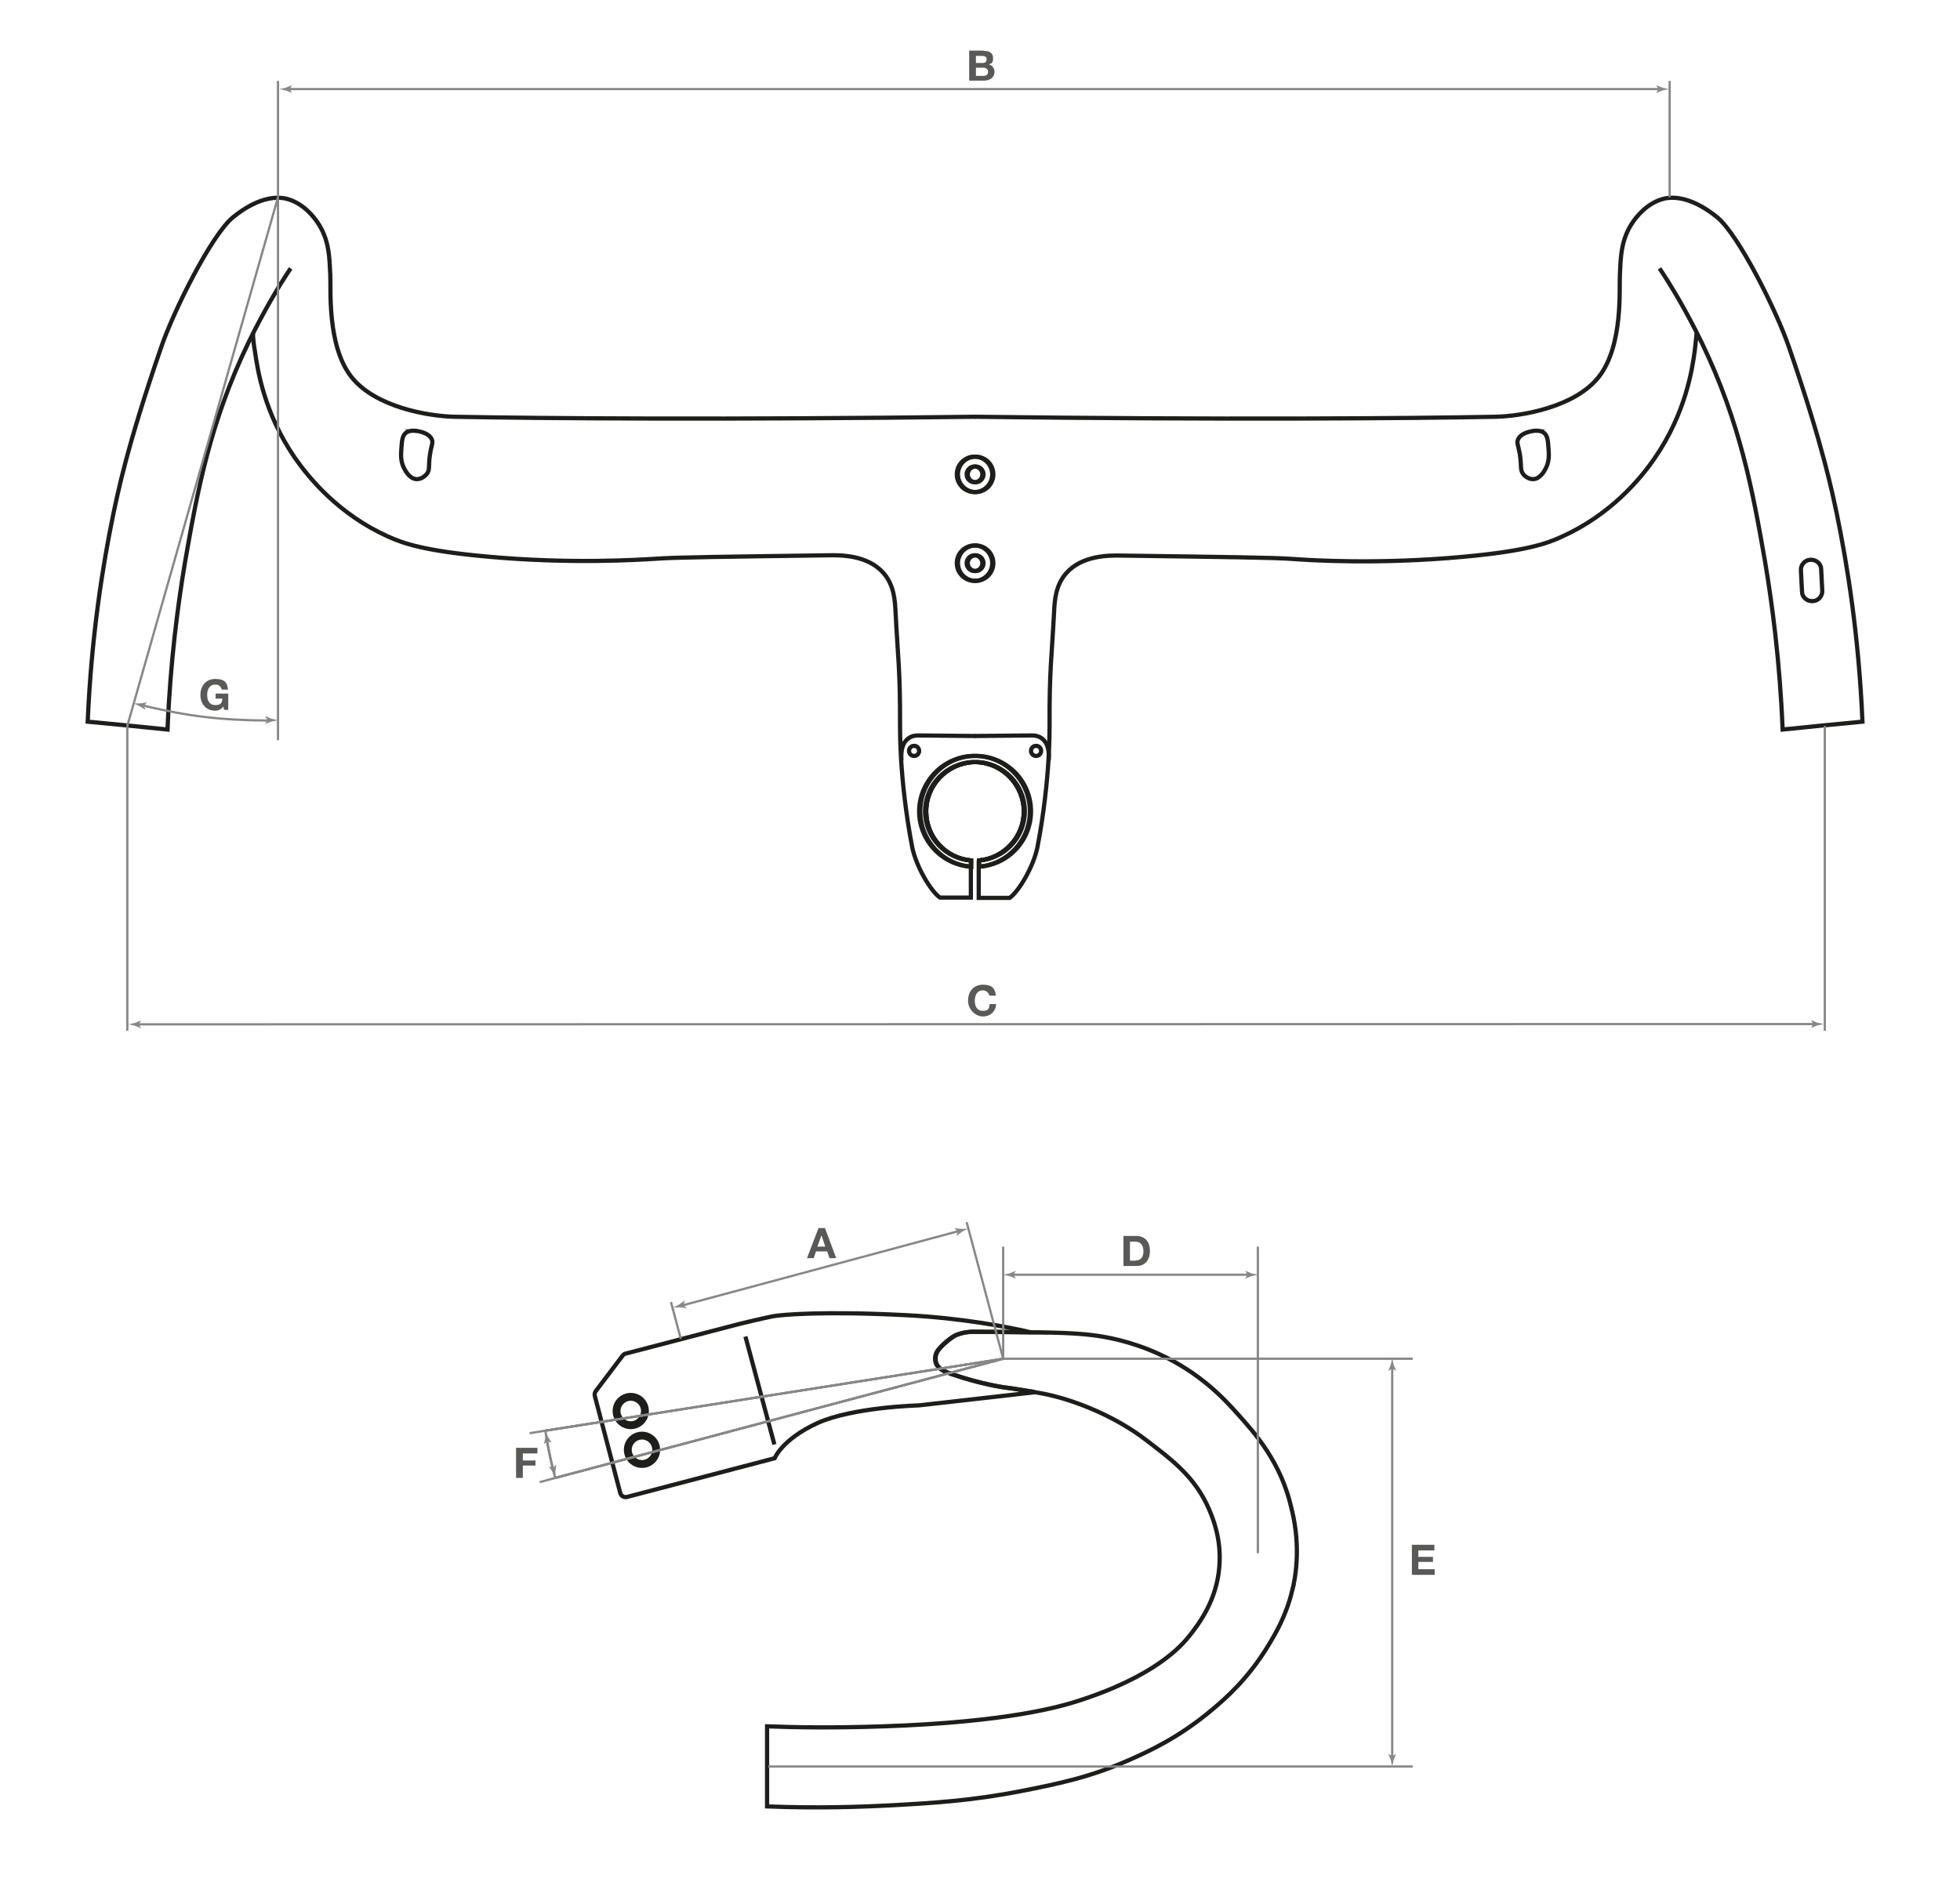 <?xml version="1.0" encoding="UTF-8"?>
<svg id="Capa_1" xmlns="http://www.w3.org/2000/svg" version="1.1" viewBox="0 0 697.3 676.2">
  <!-- Generator: Adobe Illustrator 29.8.1, SVG Export Plug-In . SVG Version: 2.1.1 Build 2)  -->
  <defs>
    <style>
      .st0 {
        stroke: #878787;
        stroke-width: .8px;
      }

      .st0, .st1 {
        fill: none;
        stroke-miterlimit: 10;
      }

      .st1 {
        stroke: #1d1d1b;
        stroke-width: 1.5px;
      }

      .st2 {
        fill: #595958;
      }

      .st3 {
        fill: #878787;
      }
    </style>
  </defs>
  <path class="st1" d="M347.1,148.3c-87.9,1.1-154.2.6-185.4,0-9.3-.2-28.2-3.4-36.7-14.2-8.8-11.2-7.2-31.8-7.5-36.3-.3-5.7-.2-12.5-4.7-18.9-1-1.4-4.9-6.9-11.4-8.3-1.6-.3-8.4-1.5-18.5,6.7-7.7,6.3-21.2,33.5-25.5,46.1-12.4,35.9-15.5,52.2-17.1,59.6-3.8,18.5-7.8,43.5-9.1,73.8,9.5.9,18.9,1.8,28.4,2.8,1-24.3,3.7-44.6,6.3-60,4.3-24.6,8.7-49.1,22.5-77.7,5.5-11.3,10.9-20.3,15-26.4"/>
  <path class="st1" d="M90,118.4h0c0,2.1.3,4.3.7,6.6.9,6.4,3.2,21.9,14.2,37.9,5.1,7.3,15.6,20.1,33.1,28,5.5,2.5,13,5.1,34.7,7.1,30,2.8,54.3,1.2,61,.8,6.7-.5,24.8-.7,60.9-1.2,4.5-.1,14.1-.1,19.7,6.3,3.8,4.3,4.1,9.8,4.3,13.8.8,15.8,1.7,20.8,1.6,40.6,0,1,0,5.5.4,12.3.5,7.8,1.6,18.7,3.9,30.7,1.4,7.1,6.7,15.9,9.9,18.1h11v-11.1h0v-2.1h0"/>
  <path class="st1" d="M347.1,261.9s-18.5-.2-20.5-.2-6.5.9-5.9,8.9"/>
  <path class="st1" d="M364.6,288.7c0,9.3-7.2,16.9-16.4,17.5h0c8.9-.8,16-8.3,16-17.5s-7.4-17.1-16.7-17.5c9.5.2,17.1,8,17.1,17.5Z"/>
  <path class="st1" d="M366.8,288.7c0,10.5-8.2,19.1-18.5,19.7v-2.2c8.9-.8,16-8.3,16-17.5s-7.4-17.1-16.7-17.5h-1.4c-9.3.5-16.7,8.2-16.7,17.5s7,16.7,16,17.5v2.2c-10.1-.8-18.1-9.3-18.1-19.7s8.3-19.2,18.7-19.7h1.6c10.6.3,19.1,9,19.1,19.7Z"/>
  <circle class="st1" cx="325.2" cy="267.2" r="1.8"/>
  <circle class="st1" cx="347.1" cy="200.4" r="2.8"/>
  <circle class="st1" cx="347.1" cy="200.4" r="6.3"/>
  <circle class="st1" cx="347.1" cy="168.8" r="2.8"/>
  <circle class="st1" cx="347.1" cy="168.8" r="6.3"/>
  <path class="st1" d="M149.1,153.5c.7.2,3.5.7,4.5,2.8.6,1.3-.1,1.9-.6,5.3-.7,4.3.1,5.5-1.2,7.1-.1.1-1.6,1.9-3.6,1.8-2.4-.1-3.9-2.8-4.4-3.8-1.3-2.5-1.2-4.8-1-7.2.2-2.7.3-4.4,1.6-5.5,1.5-1.1,3.7-.7,4.7-.5Z"/>
  <path class="st1" d="M346.7,148.3c87.9,1.1,154.2.6,185.4,0,9.3-.2,28.2-3.4,36.7-14.2,8.8-11.2,7.2-31.8,7.5-36.3.3-5.7.2-12.5,4.7-18.9,1-1.4,4.9-6.9,11.4-8.3,1.6-.3,8.4-1.5,18.5,6.7,7.7,6.3,21.2,33.5,25.5,46.1,12.4,35.9,15.5,52.2,17.1,59.6,3.8,18.5,7.8,43.5,9.1,73.8-9.5.9-18.9,1.8-28.4,2.8-1-24.3-3.7-44.6-6.3-60-4.3-24.6-8.7-49.1-22.5-77.7-5.5-11.3-10.9-20.3-15-26.4"/>
  <path class="st1" d="M348.2,306.2h0v2.2h0v11.1h11c3.2-2.2,8.5-11.1,9.9-18.1,2.3-12,3.4-22.9,3.9-30.7.4-6.7.4-11.2.4-12.3-.1-19.9.8-24.9,1.6-40.6.2-4,.5-9.5,4.3-13.8,5.6-6.4,15.2-6.4,19.7-6.3,36.1.5,54.2.7,60.9,1.2,6.7.5,30.9,2,61-.8,21.7-2,29.3-4.6,34.7-7.1,17.5-7.9,28.1-20.7,33.1-28,11-16,13.3-31.5,14.2-37.9.3-2.3.5-4.6.7-6.6h0"/>
  <path class="st1" d="M346.7,261.9s18.5-.2,20.5-.2,6.5.9,5.9,8.9"/>
  <path class="st1" d="M345.5,306.2h0c-9.1-.6-16.4-8.2-16.4-17.5s7.6-17.3,17.1-17.5c-9.3.5-16.7,8.2-16.7,17.5s7,16.7,16,17.5Z"/>
  <path class="st1" d="M366.4,288.7c0,10.4-8,18.8-18.1,19.7v-2.2c8.9-.8,16-8.3,16-17.5s-7.4-17.1-16.7-17.5h-1.4c-9.3.5-16.7,8.2-16.7,17.5s7,16.7,16,17.5v2.2c-10.3-.6-18.5-9.2-18.5-19.7s8.5-19.4,19.1-19.7h1.6c10.4.5,18.7,9.2,18.7,19.7Z"/>
  <circle class="st1" cx="368.6" cy="267.2" r="1.8"/>
  <circle class="st1" cx="346.7" cy="200.4" r="2.8"/>
  <circle class="st1" cx="346.7" cy="200.4" r="6.3"/>
  <circle class="st1" cx="346.7" cy="168.8" r="2.8"/>
  <circle class="st1" cx="346.7" cy="168.8" r="6.3"/>
  <path class="st1" d="M544.6,153.5c-.7.2-3.5.7-4.5,2.8-.6,1.3,0,1.9.6,5.3.7,4.3,0,5.5,1.2,7.1,0,.1,1.6,1.9,3.6,1.8,2.4-.1,3.9-2.8,4.4-3.8,1.3-2.5,1.2-4.8,1-7.2-.2-2.7-.3-4.4-1.6-5.5-1.5-1.1-3.7-.7-4.7-.5Z"/>
  <path class="st1" d="M644.8,213.9h.2c1.9-.1,3.4-1.8,3.3-3.7l-.4-7.7c0-1.9-1.8-3.4-3.7-3.3h-.2c-1.9.1-3.4,1.8-3.3,3.7l.4,7.7c0,1.9,1.8,3.4,3.7,3.3Z"/>
  <circle class="st1" cx="224.4" cy="502.1" r="5.7"/>
  <circle class="st1" cx="224.4" cy="502.1" r="4.4"/>
  <circle class="st1" cx="228.4" cy="515.9" r="5.7"/>
  <circle class="st1" cx="228.4" cy="515.9" r="4.4"/>
  <path class="st1" d="M459.7,566.1c-2.2,9-5.9,15.2-8.7,19.8-7.1,11.6-15.1,18.6-19.8,22.5-11.6,9.8-22.3,14.7-29.3,17.8-14,6.2-25.2,8.5-38.4,11.1-17.9,3.5-31.7,4.3-46.3,5.1-11.3.6-26.4,1.1-44.3.4v-28.5c9.8.4,24.2.6,41.5,0,44.6-1.5,63.2-7.2,68.4-8.8,28.2-8.9,37.6-19.9,40.6-23.7,3.1-4,9.5-12.3,10.4-24.4.8-9.7-2.3-17.1-3.6-20.2-5-11.7-13.4-17.8-22.1-24.5-12.1-9.4-28.3-15.6-40-17.3-.1,0-.2,0-.4-.1-2.8-.4-6.5-1.1-10.5-1.6,0,0-8.2-1.1-18.6-4.7-2.6-.9-4.9-1.8-5.7-4-.5-1.6-.1-3.1.4-4,1.2-2.1,5.4-5.4,6.7-5.9,2.9-1.2,5.4-1.2,6.3-1.2,10.4,0,15.6.1,20.3.2h3.2c4.7.1,12.5.2,18.8,1,4.3.5,13.4,2,23.7,6.7,14.7,6.7,23.3,16.1,27.7,21,6.4,7.1,15.8,17.5,19.5,34.1,3.6,14.3,1.1,25.7.2,29.2Z"/>
  <path class="st1" d="M368.3,495.4l-41.5,4.7s-23.4.6-36,6.3c-12.6,5.8-15.2,12.5-15.2,12.5l-52.6,13.8c-1,.2-2-.4-2.3-1.3l-9.1-34.7c-.1-.5,0-1.1.3-1.6l9.6-12.7c.2-.3.6-.6,1-.7l40.6-10.6s8.7-2.1,11.8-2.7c3.2-.6,18.2-1.9,47.5-.4,19.6,1,35.8,4.1,44.4,6.1-4.7,0-9.8-.1-20.3-.2-.9,0-3.4,0-6.3,1.2-1.3.5-5.5,3.8-6.7,5.9-.5.8-.9,2.4-.4,4,.7,2.1,3.1,3.1,5.7,4,10.4,3.6,18.6,4.7,18.6,4.7,4.1.5,7.7,1.2,10.5,1.6.2.1.3.1.4.1Z"/>
  <line class="st1" x1="275.5" y1="514" x2="265.2" y2="475.6"/>
  <line class="st0" x1="98.9" y1="70.2" x2="98.9" y2="28.8"/>
  <line class="st0" x1="98.9" y1="263.4" x2="98.9" y2="70.2"/>
  <line class="st0" x1="45.3" y1="258.3" x2="45.3" y2="366.8"/>
  <line class="st0" x1="594" y1="70.2" x2="594" y2="28.8"/>
  <line class="st0" x1="649.2" y1="258.3" x2="649.2" y2="366.8"/>
  <g>
    <line class="st0" x1="48.7" y1="364.5" x2="645.8" y2="364.4"/>
    <path class="st3" d="M49.4,364.5l.8-1.4h0l-2.2.9c-.8.2-1.5.3-2.3.5.8.2,1.5.3,2.3.5l2.2.9h0l-.8-1.4Z"/>
    <path class="st3" d="M645.1,364.4l-.8-1.4h0l2.2.9c.8.2,1.5.3,2.3.5-.8.2-1.5.3-2.3.5l-2.2.9h0l.8-1.4Z"/>
  </g>
  <g>
    <line class="st0" x1="102.4" y1="31.7" x2="590.6" y2="31.7"/>
    <path class="st3" d="M590,31.7l-.8-1.4h0l2.2.9c.8.2,1.5.3,2.3.5-.8.2-1.5.3-2.3.5l-2.2.9h0l.8-1.4Z"/>
  </g>
  <path class="st3" d="M103.1,31.7l.8-1.4h0l-2.2.9c-.8.2-1.5.3-2.3.5.8.2,1.5.3,2.3.5l2.2.9h0l-.8-1.4Z"/>
  <path class="st3" d="M593.6,31.7h0c0-.1.2,0,.2,0,0,0,.2,0,.2.1,0,0-.2,0-.2.1h-.2c0,0,0-.2,0-.2Z"/>
  <line class="st0" x1="98.9" y1="70.2" x2="45.3" y2="258.3"/>
  <g>
    <path class="st0" d="M95.9,256.4c-17.7-.1-28.8-1.5-45.3-5.4"/>
    <path class="st3" d="M95.2,256.3l-.9,1.3h0l2.2-.8c.8-.2,1.5-.3,2.3-.5-.8-.2-1.5-.4-2.3-.6l-2.2-.9h0l.9,1.5Z"/>
    <path class="st3" d="M51.2,251.1l.5,1.5h0l-2-1.3c-.7-.3-1.4-.7-2.1-1h2.4l2.3-.4h0l-1,1.2Z"/>
  </g>
  <line class="st0" x1="273.3" y1="628.6" x2="502.6" y2="628.6"/>
  <polyline class="st0" points="502.6 483.5 356.9 483.5 356.9 443.6"/>
  <g>
    <line class="st0" x1="495.3" y1="625.6" x2="495.3" y2="486.4"/>
    <path class="st3" d="M495.3,624.9l-1.4-.8h0l.9,2.2c.2.8.3,1.5.5,2.3.2-.8.3-1.5.5-2.3l.9-2.2h0l-1.4.8Z"/>
    <path class="st3" d="M495.3,487l-1.4.8h0l.9-2.2c.2-.8.3-1.5.5-2.3.2.8.3,1.5.5,2.3l.9,2.2h0l-1.4-.8Z"/>
  </g>
  <line class="st0" x1="447.5" y1="552.7" x2="447.5" y2="443.6"/>
  <line class="st0" x1="343.9" y1="434.9" x2="356.9" y2="483.5"/>
  <g>
    <line class="st0" x1="341.3" y1="438" x2="242.5" y2="464.6"/>
    <path class="st3" d="M340.7,438.2l-.4,1.5h.1l1.9-1.4c.7-.4,1.4-.7,2.1-1.1-.8,0-1.6.1-2.4.1l-2.4-.3h0l1.1,1.2Z"/>
    <path class="st3" d="M243.2,464.4l1.1,1.1h0l-2.4-.3c-.8,0-1.6.1-2.4.1.7-.4,1.4-.7,2.1-1.1l1.9-1.4h.1l-.4,1.6Z"/>
  </g>
  <g>
    <line class="st0" x1="444.4" y1="453.6" x2="360" y2="453.6"/>
    <path class="st3" d="M443.8,453.6l-.8,1.4h0l2.2-.9c.8-.2,1.5-.3,2.3-.5-.8-.2-1.5-.3-2.3-.5l-2.2-.9h0l.8,1.4Z"/>
    <path class="st3" d="M360.6,453.6l.8,1.4h0l-2.2-.9c-.8-.2-1.5-.3-2.3-.5.8-.2,1.5-.3,2.3-.5l2.2-.9h0l-.8,1.4Z"/>
  </g>
  <line class="st0" x1="238.7" y1="463.3" x2="242.2" y2="476.4"/>
  <polyline class="st0" points="192 527.4 197.6 525.9 356.9 483.5 194 509.1 194 509.1 188.4 510"/>
  <path class="st0" d="M356.9,483.5l-159.4,42.4c-1.5-5.5-2.7-11.1-3.5-16.8l162.9-25.6Z"/>
  <g>
    <path class="st0" d="M196.8,522.9c-.9-3.6-1.6-7.2-2.3-10.8"/>
    <path class="st3" d="M196.7,522.3l-1.5-.5h0c0,0,1.4,2,1.4,2,.3.7.7,1.4,1,2.1v-2.4l.3-2.3h0l-1.2,1.1Z"/>
    <path class="st3" d="M194.7,512.8l-1.2,1.1h0l.5-2.3c0-.8.1-1.6.1-2.4.3.7.6,1.4.9,2.2l1.3,2h0l-1.6-.6Z"/>
  </g>
  <polyline class="st0" points="194 509.1 356.9 483.5 197.6 525.9"/>
  <path class="st2" d="M349.9,18.1c2.2,0,3.4.8,3.4,2.6s-.5,1.8-1.5,2.2c1.3.4,2,1.4,2,2.7,0,2.1-1.8,3.1-3.8,3.1h-5.2v-10.7h5.1ZM349.6,22.4c.9,0,1.4-.4,1.4-1.3s-.6-1.2-1.6-1.2h-2.2v2.5h2.4ZM349.8,27c1.1,0,1.7-.4,1.7-1.4s-.6-1.5-1.7-1.5h-2.6v2.9h2.5Z"/>
  <path class="st2" d="M81.1,245.4h-2.2c-.3-1.2-1.1-1.8-2.3-1.8-2,0-2.9,1.6-2.9,3.7s.9,3.6,2.9,3.6,2.4-.8,2.5-2.3h-2.4v-1.8h4.5v5.8h-1.5l-.2-1.2c-.8,1-1.8,1.5-2.9,1.5-3.3,0-5.3-2.4-5.3-5.6s1.9-5.7,5.3-5.7,4.3,1.4,4.5,3.8Z"/>
  <path class="st2" d="M354.3,354.3h-2.3c-.2-1-1.2-1.9-2.3-1.9-1.9,0-2.9,1.5-2.9,3.7s.9,3.6,2.9,3.6,2.2-.9,2.4-2.4h2.3c-.2,2.7-2.1,4.4-4.7,4.4s-5.3-2.4-5.3-5.6,1.9-5.7,5.3-5.7,4.3,1.4,4.6,3.9Z"/>
  <path class="st2" d="M293.5,437l4,10.7h-2.4l-.8-2.4h-4l-.8,2.4h-2.4l4.1-10.7h2.4ZM292.2,439.7l-1.4,3.9h2.8l-1.3-3.9h0Z"/>
  <path class="st2" d="M404.2,439.8c3,0,4.9,1.9,4.9,5.3s-1.8,5.4-4.8,5.4h-4.6v-10.7h4.6ZM404.1,448.5c1.5,0,2.7-.9,2.7-3.2s-1.1-3.5-3.1-3.5h-1.7v6.8h2.1Z"/>
  <path class="st2" d="M191.2,515.2v2h-5.2v2.5h4.5v1.8h-4.5v4.4h-2.4v-10.7h7.5Z"/>
  <path class="st2" d="M510.3,549.7v2h-5.7v2.3h5.2v1.8h-5.2v2.6h5.8v2h-8.1v-10.7h8Z"/>
</svg>